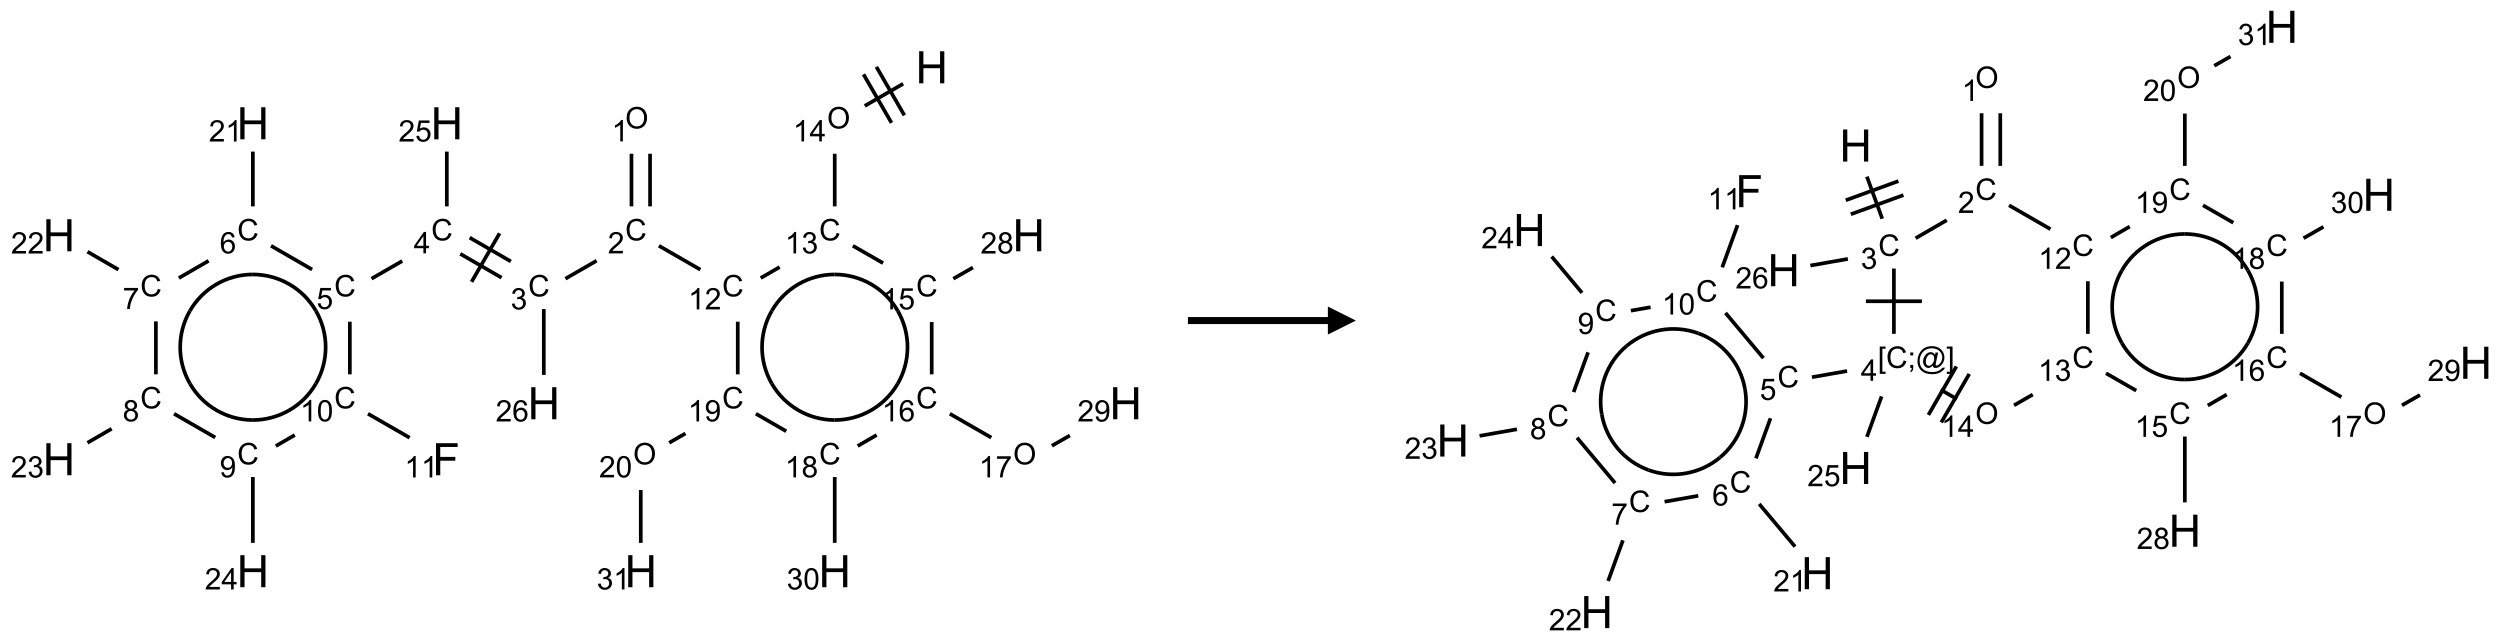 <?xml version="1.0" encoding="UTF-8"?>
<svg xmlns="http://www.w3.org/2000/svg" xmlns:xlink="http://www.w3.org/1999/xlink" width="893" height="229" viewBox="0 0 893 229">
<defs>
<g>
<g id="glyph-0-0">
<path d="M 2 0 L 2 -10 L 10 -10 L 10 0 Z M 2.25 -0.25 L 9.75 -0.25 L 9.75 -9.75 L 2.25 -9.75 Z M 2.25 -0.25 "/>
</g>
<g id="glyph-0-1">
<path d="M 1.281 0 L 1.281 -11.453 L 2.797 -11.453 L 2.797 -6.75 L 8.75 -6.75 L 8.75 -11.453 L 10.266 -11.453 L 10.266 0 L 8.75 0 L 8.75 -5.398 L 2.797 -5.398 L 2.797 0 Z M 1.281 0 "/>
</g>
<g id="glyph-0-2">
<path d="M 1.312 0 L 1.312 -11.453 L 9.039 -11.453 L 9.039 -10.102 L 2.828 -10.102 L 2.828 -6.555 L 8.203 -6.555 L 8.203 -5.203 L 2.828 -5.203 L 2.828 0 Z M 1.312 0 "/>
</g>
<g id="glyph-1-0">
<path d="M 1.332 0 L 1.332 -6.668 L 6.668 -6.668 L 6.668 0 Z M 1.5 -0.168 L 6.5 -0.168 L 6.5 -6.5 L 1.5 -6.5 Z M 1.5 -0.168 "/>
</g>
<g id="glyph-1-1">
<path d="M 0.516 -3.719 C 0.516 -4.984 0.855 -5.977 1.535 -6.695 C 2.215 -7.414 3.094 -7.77 4.172 -7.77 C 4.875 -7.77 5.512 -7.602 6.078 -7.266 C 6.645 -6.93 7.074 -6.461 7.371 -5.855 C 7.668 -5.254 7.816 -4.57 7.816 -3.809 C 7.816 -3.035 7.66 -2.34 7.348 -1.73 C 7.035 -1.117 6.594 -0.656 6.02 -0.34 C 5.449 -0.027 4.828 0.129 4.168 0.129 C 3.449 0.129 2.805 -0.043 2.238 -0.391 C 1.672 -0.738 1.246 -1.211 0.953 -1.812 C 0.66 -2.414 0.516 -3.047 0.516 -3.719 Z M 1.559 -3.703 C 1.559 -2.781 1.805 -2.059 2.301 -1.527 C 2.793 -1 3.414 -0.734 4.16 -0.734 C 4.922 -0.734 5.547 -1 6.039 -1.535 C 6.531 -2.07 6.777 -2.828 6.777 -3.812 C 6.777 -4.434 6.672 -4.977 6.461 -5.441 C 6.25 -5.902 5.945 -6.262 5.539 -6.52 C 5.133 -6.773 4.68 -6.902 4.176 -6.902 C 3.461 -6.902 2.848 -6.656 2.332 -6.164 C 1.816 -5.672 1.559 -4.852 1.559 -3.703 Z M 1.559 -3.703 "/>
</g>
<g id="glyph-1-2">
<path d="M 3.973 0 L 3.035 0 L 3.035 -5.973 C 2.809 -5.758 2.516 -5.543 2.148 -5.328 C 1.781 -5.113 1.453 -4.953 1.16 -4.844 L 1.16 -5.75 C 1.684 -5.996 2.145 -6.297 2.535 -6.645 C 2.93 -6.996 3.207 -7.336 3.371 -7.668 L 3.973 -7.668 Z M 3.973 0 "/>
</g>
<g id="glyph-1-3">
<path d="M 3.449 0 L 3.449 -1.828 L 0.137 -1.828 L 0.137 -2.688 L 3.621 -7.637 L 4.387 -7.637 L 4.387 -2.688 L 5.418 -2.688 L 5.418 -1.828 L 4.387 -1.828 L 4.387 0 Z M 3.449 -2.688 L 3.449 -6.129 L 1.059 -2.688 Z M 3.449 -2.688 "/>
</g>
<g id="glyph-1-4">
<path d="M 6.27 -2.676 L 7.281 -2.422 C 7.07 -1.594 6.688 -0.961 6.137 -0.523 C 5.586 -0.086 4.914 0.129 4.121 0.129 C 3.297 0.129 2.629 -0.039 2.113 -0.371 C 1.598 -0.707 1.203 -1.191 0.934 -1.828 C 0.664 -2.465 0.531 -3.145 0.531 -3.875 C 0.531 -4.672 0.684 -5.363 0.988 -5.957 C 1.293 -6.547 1.723 -6.996 2.285 -7.305 C 2.844 -7.613 3.461 -7.766 4.137 -7.766 C 4.898 -7.766 5.543 -7.57 6.062 -7.184 C 6.582 -6.793 6.945 -6.246 7.152 -5.543 L 6.156 -5.309 C 5.98 -5.863 5.723 -6.266 5.387 -6.52 C 5.051 -6.773 4.625 -6.902 4.113 -6.902 C 3.527 -6.902 3.039 -6.762 2.645 -6.48 C 2.25 -6.199 1.973 -5.82 1.812 -5.348 C 1.652 -4.871 1.574 -4.383 1.574 -3.879 C 1.574 -3.23 1.668 -2.664 1.855 -2.18 C 2.047 -1.695 2.34 -1.332 2.738 -1.094 C 3.137 -0.855 3.57 -0.734 4.035 -0.734 C 4.602 -0.734 5.082 -0.898 5.473 -1.223 C 5.867 -1.551 6.133 -2.035 6.27 -2.676 Z M 6.27 -2.676 "/>
</g>
<g id="glyph-1-5">
<path d="M 0.449 -2.016 L 1.387 -2.141 C 1.492 -1.609 1.676 -1.227 1.934 -0.992 C 2.191 -0.758 2.508 -0.641 2.879 -0.641 C 3.32 -0.641 3.695 -0.793 3.996 -1.098 C 4.301 -1.402 4.453 -1.781 4.453 -2.234 C 4.453 -2.664 4.312 -3.02 4.031 -3.301 C 3.75 -3.578 3.391 -3.719 2.957 -3.719 C 2.781 -3.719 2.562 -3.684 2.297 -3.613 L 2.402 -4.438 C 2.465 -4.43 2.516 -4.426 2.551 -4.426 C 2.949 -4.426 3.312 -4.531 3.629 -4.738 C 3.949 -4.949 4.109 -5.27 4.109 -5.703 C 4.109 -6.047 3.992 -6.332 3.762 -6.559 C 3.527 -6.785 3.227 -6.895 2.859 -6.895 C 2.496 -6.895 2.191 -6.781 1.949 -6.551 C 1.707 -6.324 1.547 -5.98 1.48 -5.52 L 0.543 -5.688 C 0.656 -6.316 0.918 -6.805 1.324 -7.148 C 1.73 -7.492 2.234 -7.668 2.84 -7.668 C 3.254 -7.668 3.641 -7.578 3.988 -7.398 C 4.34 -7.219 4.609 -6.977 4.793 -6.668 C 4.98 -6.359 5.074 -6.031 5.074 -5.684 C 5.074 -5.352 4.984 -5.051 4.809 -4.781 C 4.629 -4.512 4.367 -4.297 4.02 -4.137 C 4.473 -4.031 4.824 -3.816 5.074 -3.488 C 5.324 -3.16 5.449 -2.75 5.449 -2.254 C 5.449 -1.59 5.203 -1.023 4.719 -0.559 C 4.234 -0.098 3.617 0.137 2.875 0.137 C 2.203 0.137 1.648 -0.062 1.207 -0.465 C 0.762 -0.863 0.512 -1.379 0.449 -2.016 Z M 0.449 -2.016 "/>
</g>
<g id="glyph-1-6">
<path d="M 5.371 -0.902 L 5.371 0 L 0.324 0 C 0.316 -0.227 0.352 -0.441 0.434 -0.652 C 0.562 -0.996 0.766 -1.332 1.051 -1.668 C 1.332 -2 1.742 -2.387 2.277 -2.824 C 3.105 -3.504 3.668 -4.043 3.957 -4.441 C 4.25 -4.84 4.395 -5.215 4.395 -5.566 C 4.395 -5.938 4.262 -6.254 3.996 -6.508 C 3.73 -6.762 3.387 -6.891 2.957 -6.891 C 2.508 -6.891 2.145 -6.754 1.875 -6.484 C 1.605 -6.215 1.469 -5.84 1.465 -5.359 L 0.5 -5.457 C 0.566 -6.176 0.812 -6.727 1.246 -7.102 C 1.676 -7.477 2.254 -7.668 2.98 -7.668 C 3.711 -7.668 4.293 -7.465 4.719 -7.059 C 5.145 -6.652 5.359 -6.148 5.359 -5.547 C 5.359 -5.242 5.297 -4.941 5.172 -4.645 C 5.047 -4.352 4.84 -4.039 4.551 -3.715 C 4.262 -3.387 3.777 -2.938 3.105 -2.371 C 2.543 -1.898 2.18 -1.578 2.02 -1.41 C 1.859 -1.242 1.73 -1.07 1.625 -0.902 Z M 5.371 -0.902 "/>
</g>
<g id="glyph-1-7">
<path d="M 0.441 -2 L 1.426 -2.082 C 1.5 -1.605 1.668 -1.242 1.934 -1.004 C 2.199 -0.762 2.52 -0.641 2.895 -0.641 C 3.348 -0.641 3.73 -0.812 4.043 -1.152 C 4.355 -1.492 4.512 -1.941 4.512 -2.504 C 4.512 -3.039 4.359 -3.461 4.059 -3.77 C 3.758 -4.078 3.367 -4.234 2.879 -4.234 C 2.578 -4.234 2.305 -4.164 2.062 -4.027 C 1.82 -3.891 1.629 -3.715 1.488 -3.496 L 0.609 -3.609 L 1.348 -7.531 L 5.145 -7.531 L 5.145 -6.637 L 2.098 -6.637 L 1.688 -4.582 C 2.145 -4.902 2.625 -5.062 3.129 -5.062 C 3.797 -5.062 4.359 -4.832 4.816 -4.371 C 5.277 -3.91 5.504 -3.312 5.504 -2.59 C 5.504 -1.898 5.305 -1.301 4.902 -0.797 C 4.41 -0.18 3.742 0.129 2.895 0.129 C 2.199 0.129 1.633 -0.062 1.195 -0.453 C 0.758 -0.844 0.504 -1.359 0.441 -2 Z M 0.441 -2 "/>
</g>
<g id="glyph-1-8">
<path d="M 5.309 -5.766 L 4.375 -5.691 C 4.293 -6.059 4.172 -6.328 4.02 -6.496 C 3.766 -6.762 3.453 -6.895 3.082 -6.895 C 2.785 -6.895 2.523 -6.812 2.297 -6.645 C 2 -6.43 1.77 -6.117 1.598 -5.703 C 1.43 -5.289 1.34 -4.703 1.332 -3.938 C 1.559 -4.281 1.836 -4.535 2.16 -4.703 C 2.488 -4.871 2.828 -4.953 3.188 -4.953 C 3.812 -4.953 4.344 -4.723 4.785 -4.262 C 5.223 -3.801 5.441 -3.207 5.441 -2.48 C 5.441 -2 5.34 -1.555 5.133 -1.145 C 4.926 -0.73 4.641 -0.418 4.281 -0.199 C 3.922 0.02 3.512 0.129 3.051 0.129 C 2.27 0.129 1.633 -0.156 1.141 -0.73 C 0.648 -1.305 0.402 -2.254 0.402 -3.574 C 0.402 -5.051 0.672 -6.121 1.219 -6.793 C 1.695 -7.375 2.336 -7.668 3.141 -7.668 C 3.742 -7.668 4.234 -7.5 4.617 -7.16 C 5 -6.824 5.23 -6.359 5.309 -5.766 Z M 1.48 -2.473 C 1.48 -2.152 1.547 -1.844 1.684 -1.547 C 1.82 -1.25 2.016 -1.027 2.262 -0.871 C 2.508 -0.719 2.766 -0.641 3.035 -0.641 C 3.434 -0.641 3.773 -0.801 4.059 -1.121 C 4.344 -1.441 4.484 -1.875 4.484 -2.422 C 4.484 -2.949 4.344 -3.367 4.062 -3.668 C 3.781 -3.973 3.426 -4.125 3 -4.125 C 2.578 -4.125 2.219 -3.973 1.922 -3.668 C 1.625 -3.363 1.48 -2.969 1.48 -2.473 Z M 1.48 -2.473 "/>
</g>
<g id="glyph-1-9">
<path d="M 0.504 -6.637 L 0.504 -7.535 L 5.449 -7.535 L 5.449 -6.809 C 4.961 -6.289 4.48 -5.602 4.004 -4.746 C 3.527 -3.887 3.156 -3.004 2.895 -2.098 C 2.707 -1.461 2.59 -0.762 2.535 0 L 1.574 0 C 1.582 -0.602 1.703 -1.328 1.926 -2.176 C 2.152 -3.027 2.477 -3.848 2.898 -4.637 C 3.32 -5.426 3.77 -6.094 4.246 -6.637 Z M 0.504 -6.637 "/>
</g>
<g id="glyph-1-10">
<path d="M 1.887 -4.141 C 1.496 -4.281 1.207 -4.484 1.02 -4.75 C 0.832 -5.016 0.738 -5.328 0.738 -5.699 C 0.738 -6.254 0.938 -6.719 1.34 -7.098 C 1.738 -7.477 2.27 -7.668 2.934 -7.668 C 3.598 -7.668 4.137 -7.473 4.543 -7.086 C 4.949 -6.699 5.152 -6.227 5.152 -5.672 C 5.152 -5.316 5.059 -5.008 4.871 -4.746 C 4.688 -4.484 4.406 -4.281 4.027 -4.141 C 4.496 -3.988 4.852 -3.742 5.098 -3.402 C 5.34 -3.062 5.465 -2.656 5.465 -2.184 C 5.465 -1.531 5.234 -0.98 4.77 -0.535 C 4.309 -0.09 3.703 0.129 2.949 0.129 C 2.195 0.129 1.586 -0.094 1.125 -0.539 C 0.664 -0.984 0.434 -1.543 0.434 -2.207 C 0.434 -2.703 0.559 -3.121 0.809 -3.457 C 1.062 -3.793 1.422 -4.02 1.887 -4.141 Z M 1.699 -5.73 C 1.699 -5.367 1.812 -5.074 2.047 -4.844 C 2.281 -4.613 2.582 -4.5 2.953 -4.5 C 3.312 -4.5 3.609 -4.613 3.84 -4.84 C 4.07 -5.066 4.188 -5.348 4.188 -5.676 C 4.188 -6.02 4.07 -6.309 3.832 -6.543 C 3.594 -6.777 3.297 -6.895 2.941 -6.895 C 2.586 -6.895 2.289 -6.781 2.051 -6.551 C 1.816 -6.324 1.699 -6.047 1.699 -5.73 Z M 1.395 -2.203 C 1.395 -1.938 1.461 -1.676 1.586 -1.426 C 1.711 -1.176 1.902 -0.984 2.152 -0.848 C 2.402 -0.711 2.672 -0.641 2.957 -0.641 C 3.406 -0.641 3.777 -0.785 4.066 -1.074 C 4.359 -1.363 4.504 -1.727 4.504 -2.172 C 4.504 -2.625 4.355 -2.996 4.055 -3.293 C 3.754 -3.586 3.379 -3.734 2.926 -3.734 C 2.484 -3.734 2.121 -3.59 1.832 -3.297 C 1.543 -3.004 1.395 -2.641 1.395 -2.203 Z M 1.395 -2.203 "/>
</g>
<g id="glyph-1-11">
<path d="M 0.582 -1.766 L 1.484 -1.848 C 1.562 -1.426 1.707 -1.117 1.922 -0.926 C 2.137 -0.734 2.414 -0.641 2.75 -0.641 C 3.039 -0.641 3.289 -0.707 3.508 -0.84 C 3.727 -0.973 3.902 -1.148 4.043 -1.367 C 4.18 -1.586 4.297 -1.887 4.391 -2.262 C 4.484 -2.637 4.531 -3.016 4.531 -3.406 C 4.531 -3.449 4.531 -3.512 4.527 -3.594 C 4.34 -3.297 4.082 -3.055 3.758 -2.867 C 3.434 -2.68 3.082 -2.59 2.703 -2.59 C 2.07 -2.59 1.535 -2.816 1.098 -3.277 C 0.66 -3.734 0.441 -4.34 0.441 -5.09 C 0.441 -5.863 0.672 -6.484 1.129 -6.957 C 1.586 -7.43 2.156 -7.668 2.844 -7.668 C 3.34 -7.668 3.793 -7.531 4.207 -7.266 C 4.617 -7 4.93 -6.617 5.145 -6.121 C 5.355 -5.629 5.465 -4.91 5.465 -3.973 C 5.465 -2.996 5.359 -2.223 5.145 -1.645 C 4.934 -1.066 4.617 -0.625 4.199 -0.324 C 3.781 -0.02 3.293 0.129 2.73 0.129 C 2.133 0.129 1.645 -0.035 1.266 -0.367 C 0.887 -0.699 0.66 -1.164 0.582 -1.766 Z M 4.422 -5.137 C 4.422 -5.676 4.277 -6.102 3.992 -6.418 C 3.707 -6.734 3.359 -6.891 2.957 -6.891 C 2.543 -6.891 2.18 -6.719 1.871 -6.379 C 1.562 -6.039 1.406 -5.598 1.406 -5.059 C 1.406 -4.57 1.555 -4.176 1.848 -3.871 C 2.141 -3.566 2.5 -3.418 2.934 -3.418 C 3.367 -3.418 3.723 -3.57 4.004 -3.871 C 4.281 -4.176 4.422 -4.598 4.422 -5.137 Z M 4.422 -5.137 "/>
</g>
<g id="glyph-1-12">
<path d="M 0.441 -3.766 C 0.441 -4.668 0.535 -5.395 0.723 -5.945 C 0.906 -6.496 1.184 -6.922 1.551 -7.219 C 1.918 -7.516 2.375 -7.668 2.934 -7.668 C 3.344 -7.668 3.703 -7.586 4.012 -7.418 C 4.32 -7.254 4.574 -7.016 4.777 -6.707 C 4.977 -6.395 5.137 -6.016 5.25 -5.57 C 5.363 -5.125 5.422 -4.523 5.422 -3.766 C 5.422 -2.871 5.328 -2.148 5.145 -1.598 C 4.961 -1.047 4.688 -0.621 4.32 -0.32 C 3.953 -0.02 3.492 0.129 2.934 0.129 C 2.195 0.129 1.617 -0.133 1.199 -0.66 C 0.695 -1.297 0.441 -2.332 0.441 -3.766 Z M 1.406 -3.766 C 1.406 -2.512 1.555 -1.68 1.848 -1.262 C 2.141 -0.848 2.5 -0.641 2.934 -0.641 C 3.363 -0.641 3.727 -0.848 4.02 -1.266 C 4.312 -1.684 4.457 -2.516 4.457 -3.766 C 4.457 -5.023 4.312 -5.859 4.02 -6.27 C 3.727 -6.684 3.359 -6.891 2.922 -6.891 C 2.492 -6.891 2.148 -6.707 1.891 -6.344 C 1.566 -5.879 1.406 -5.02 1.406 -3.766 Z M 1.406 -3.766 "/>
</g>
<g id="glyph-1-13">
<path d="M 0.723 2.121 L 0.723 -7.637 L 2.793 -7.637 L 2.793 -6.859 L 1.66 -6.859 L 1.66 1.344 L 2.793 1.344 L 2.793 2.121 Z M 0.723 2.121 "/>
</g>
<g id="glyph-1-14">
<path d="M 0.949 -4.465 L 0.949 -5.531 L 2.016 -5.531 L 2.016 -4.465 Z M 0.949 0 L 0.949 -1.066 L 2.016 -1.066 L 2.016 0 C 2.016 0.391 1.945 0.711 1.809 0.949 C 1.668 1.191 1.449 1.379 1.145 1.512 L 0.887 1.109 C 1.082 1.023 1.23 0.895 1.324 0.727 C 1.418 0.559 1.469 0.316 1.48 0 Z M 0.949 0 "/>
</g>
<g id="glyph-1-15">
<path d="M 6.047 -0.848 C 5.82 -0.59 5.57 -0.379 5.289 -0.223 C 5.008 -0.062 4.73 0.016 4.449 0.016 C 4.141 0.016 3.84 -0.074 3.547 -0.254 C 3.254 -0.434 3.02 -0.715 2.836 -1.09 C 2.652 -1.465 2.562 -1.875 2.562 -2.324 C 2.562 -2.875 2.703 -3.43 2.988 -3.98 C 3.27 -4.535 3.621 -4.953 4.043 -5.23 C 4.461 -5.508 4.871 -5.645 5.266 -5.645 C 5.566 -5.645 5.855 -5.566 6.129 -5.41 C 6.402 -5.25 6.641 -5.012 6.84 -4.688 L 7.016 -5.496 L 7.949 -5.496 L 7.199 -2 C 7.094 -1.516 7.043 -1.246 7.043 -1.191 C 7.043 -1.098 7.078 -1.02 7.148 -0.949 C 7.219 -0.883 7.305 -0.848 7.406 -0.848 C 7.59 -0.848 7.832 -0.953 8.129 -1.168 C 8.527 -1.445 8.84 -1.816 9.07 -2.285 C 9.301 -2.75 9.418 -3.234 9.418 -3.73 C 9.418 -4.309 9.27 -4.852 8.973 -5.355 C 8.676 -5.859 8.23 -6.262 7.645 -6.562 C 7.055 -6.863 6.406 -7.016 5.691 -7.016 C 4.879 -7.016 4.137 -6.824 3.465 -6.445 C 2.793 -6.066 2.273 -5.52 1.902 -4.809 C 1.535 -4.098 1.348 -3.34 1.348 -2.527 C 1.348 -1.676 1.535 -0.941 1.902 -0.328 C 2.273 0.285 2.809 0.742 3.508 1.035 C 4.207 1.328 4.984 1.473 5.832 1.473 C 6.742 1.473 7.504 1.32 8.121 1.016 C 8.734 0.711 9.195 0.34 9.5 -0.098 L 10.441 -0.098 C 10.266 0.266 9.961 0.637 9.531 1.016 C 9.102 1.395 8.59 1.695 7.996 1.914 C 7.402 2.133 6.688 2.246 5.848 2.246 C 5.078 2.246 4.367 2.145 3.715 1.949 C 3.066 1.75 2.512 1.453 2.051 1.055 C 1.594 0.656 1.25 0.199 1.016 -0.316 C 0.723 -0.973 0.578 -1.684 0.578 -2.441 C 0.578 -3.289 0.75 -4.098 1.098 -4.863 C 1.523 -5.805 2.125 -6.527 2.902 -7.027 C 3.684 -7.527 4.629 -7.777 5.738 -7.777 C 6.602 -7.777 7.375 -7.602 8.059 -7.246 C 8.746 -6.895 9.285 -6.371 9.684 -5.672 C 10.02 -5.07 10.188 -4.418 10.188 -3.715 C 10.188 -2.707 9.832 -1.812 9.125 -1.031 C 8.492 -0.328 7.801 0.02 7.051 0.02 C 6.812 0.02 6.617 -0.016 6.473 -0.09 C 6.324 -0.16 6.215 -0.266 6.145 -0.402 C 6.102 -0.488 6.066 -0.637 6.047 -0.848 Z M 3.527 -2.262 C 3.527 -1.785 3.641 -1.414 3.863 -1.152 C 4.09 -0.887 4.348 -0.754 4.641 -0.754 C 4.836 -0.754 5.039 -0.812 5.254 -0.93 C 5.469 -1.047 5.676 -1.219 5.871 -1.449 C 6.066 -1.676 6.23 -1.969 6.355 -2.32 C 6.48 -2.672 6.543 -3.027 6.543 -3.379 C 6.543 -3.852 6.426 -4.219 6.191 -4.48 C 5.957 -4.738 5.672 -4.871 5.332 -4.871 C 5.109 -4.871 4.902 -4.812 4.707 -4.699 C 4.512 -4.586 4.32 -4.406 4.137 -4.156 C 3.953 -3.906 3.805 -3.602 3.691 -3.246 C 3.582 -2.887 3.527 -2.559 3.527 -2.262 Z M 3.527 -2.262 "/>
</g>
<g id="glyph-1-16">
<path d="M 2.27 2.121 L 0.203 2.121 L 0.203 1.344 L 1.332 1.344 L 1.332 -6.859 L 0.203 -6.859 L 0.203 -7.637 L 2.27 -7.637 Z M 2.27 2.121 "/>
</g>
</g>
</defs>
<path fill="none" stroke-width="0.033" stroke-linecap="butt" stroke-linejoin="miter" stroke="rgb(0%, 0%, 0%)" stroke-opacity="1" stroke-miterlimit="10" d="M 7.539 0.147 L 7.196 0.345 " transform="matrix(40, 0, 0, 40, 21.043, 24.035)"/>
<path fill="none" stroke-width="0.033" stroke-linecap="butt" stroke-linejoin="miter" stroke="rgb(0%, 0%, 0%)" stroke-opacity="1" stroke-miterlimit="10" d="M 7.185 0.063 L 7.435 0.496 " transform="matrix(40, 0, 0, 40, 21.043, 24.035)"/>
<path fill="none" stroke-width="0.033" stroke-linecap="butt" stroke-linejoin="miter" stroke="rgb(0%, 0%, 0%)" stroke-opacity="1" stroke-miterlimit="10" d="M 7.3 -0.004 L 7.55 0.429 " transform="matrix(40, 0, 0, 40, 21.043, 24.035)"/>
<path fill="none" stroke-width="0.033" stroke-linecap="butt" stroke-linejoin="miter" stroke="rgb(0%, 0%, 0%)" stroke-opacity="1" stroke-miterlimit="10" d="M 6.928 0.772 L 6.928 1.242 " transform="matrix(40, 0, 0, 40, 21.043, 24.035)"/>
<path fill="none" stroke-width="0.033" stroke-linecap="butt" stroke-linejoin="miter" stroke="rgb(0%, 0%, 0%)" stroke-opacity="1" stroke-miterlimit="10" d="M 6.436 1.784 L 6.267 1.882 " transform="matrix(40, 0, 0, 40, 21.043, 24.035)"/>
<path fill="none" stroke-width="0.033" stroke-linecap="butt" stroke-linejoin="miter" stroke="rgb(0%, 0%, 0%)" stroke-opacity="1" stroke-miterlimit="10" d="M 5.728 1.807 L 5.358 1.594 " transform="matrix(40, 0, 0, 40, 21.043, 24.035)"/>
<path fill="none" stroke-width="0.033" stroke-linecap="butt" stroke-linejoin="miter" stroke="rgb(0%, 0%, 0%)" stroke-opacity="1" stroke-miterlimit="10" d="M 5.279 1.242 L 5.279 0.772 " transform="matrix(40, 0, 0, 40, 21.043, 24.035)"/>
<path fill="none" stroke-width="0.033" stroke-linecap="butt" stroke-linejoin="miter" stroke="rgb(0%, 0%, 0%)" stroke-opacity="1" stroke-miterlimit="10" d="M 5.113 1.242 L 5.113 0.772 " transform="matrix(40, 0, 0, 40, 21.043, 24.035)"/>
<path fill="none" stroke-width="0.033" stroke-linecap="butt" stroke-linejoin="miter" stroke="rgb(0%, 0%, 0%)" stroke-opacity="1" stroke-miterlimit="10" d="M 4.802 1.727 L 4.523 1.888 " transform="matrix(40, 0, 0, 40, 21.043, 24.035)"/>
<path fill="none" stroke-width="0.033" stroke-linecap="butt" stroke-linejoin="miter" stroke="rgb(0%, 0%, 0%)" stroke-opacity="1" stroke-miterlimit="10" d="M 4.036 1.734 L 3.668 1.521 " transform="matrix(40, 0, 0, 40, 21.043, 24.035)"/>
<path fill="none" stroke-width="0.033" stroke-linecap="butt" stroke-linejoin="miter" stroke="rgb(0%, 0%, 0%)" stroke-opacity="1" stroke-miterlimit="10" d="M 3.953 1.879 L 3.584 1.666 " transform="matrix(40, 0, 0, 40, 21.043, 24.035)"/>
<path fill="none" stroke-width="0.033" stroke-linecap="butt" stroke-linejoin="miter" stroke="rgb(0%, 0%, 0%)" stroke-opacity="1" stroke-miterlimit="10" d="M 3.935 1.483 L 3.685 1.916 " transform="matrix(40, 0, 0, 40, 21.043, 24.035)"/>
<path fill="none" stroke-width="0.033" stroke-linecap="butt" stroke-linejoin="miter" stroke="rgb(0%, 0%, 0%)" stroke-opacity="1" stroke-miterlimit="10" d="M 3.066 1.73 L 2.791 1.888 " transform="matrix(40, 0, 0, 40, 21.043, 24.035)"/>
<path fill="none" stroke-width="0.033" stroke-linecap="butt" stroke-linejoin="miter" stroke="rgb(0%, 0%, 0%)" stroke-opacity="1" stroke-miterlimit="10" d="M 2.261 1.806 L 1.894 1.594 " transform="matrix(40, 0, 0, 40, 21.043, 24.035)"/>
<path fill="none" stroke-width="0.033" stroke-linecap="butt" stroke-linejoin="miter" stroke="rgb(0%, 0%, 0%)" stroke-opacity="1" stroke-miterlimit="10" d="M 1.732 1.242 L 1.732 0.753 " transform="matrix(40, 0, 0, 40, 21.043, 24.035)"/>
<path fill="none" stroke-width="0.033" stroke-linecap="butt" stroke-linejoin="miter" stroke="rgb(0%, 0%, 0%)" stroke-opacity="1" stroke-miterlimit="10" d="M 1.337 1.728 L 1.071 1.882 " transform="matrix(40, 0, 0, 40, 21.043, 24.035)"/>
<path fill="none" stroke-width="0.033" stroke-linecap="butt" stroke-linejoin="miter" stroke="rgb(0%, 0%, 0%)" stroke-opacity="1" stroke-miterlimit="10" d="M 0.532 1.807 L 0.255 1.647 " transform="matrix(40, 0, 0, 40, 21.043, 24.035)"/>
<path fill="none" stroke-width="0.033" stroke-linecap="butt" stroke-linejoin="miter" stroke="rgb(0%, 0%, 0%)" stroke-opacity="1" stroke-miterlimit="10" d="M 0.866 2.269 L 0.866 2.742 " transform="matrix(40, 0, 0, 40, 21.043, 24.035)"/>
<path fill="none" stroke-width="0.033" stroke-linecap="butt" stroke-linejoin="miter" stroke="rgb(0%, 0%, 0%)" stroke-opacity="1" stroke-miterlimit="10" d="M 0.471 3.228 L 0.255 3.353 " transform="matrix(40, 0, 0, 40, 21.043, 24.035)"/>
<path fill="none" stroke-width="0.033" stroke-linecap="butt" stroke-linejoin="miter" stroke="rgb(0%, 0%, 0%)" stroke-opacity="1" stroke-miterlimit="10" d="M 1.028 3.094 L 1.396 3.306 " transform="matrix(40, 0, 0, 40, 21.043, 24.035)"/>
<path fill="none" stroke-width="0.033" stroke-linecap="butt" stroke-linejoin="miter" stroke="rgb(0%, 0%, 0%)" stroke-opacity="1" stroke-miterlimit="10" d="M 1.732 3.659 L 1.732 4.247 " transform="matrix(40, 0, 0, 40, 21.043, 24.035)"/>
<path fill="none" stroke-width="0.033" stroke-linecap="butt" stroke-linejoin="miter" stroke="rgb(0%, 0%, 0%)" stroke-opacity="1" stroke-miterlimit="10" d="M 1.937 3.382 L 2.106 3.284 " transform="matrix(40, 0, 0, 40, 21.043, 24.035)"/>
<path fill="none" stroke-width="0.033" stroke-linecap="butt" stroke-linejoin="miter" stroke="rgb(0%, 0%, 0%)" stroke-opacity="1" stroke-miterlimit="10" d="M 2.598 2.742 L 2.598 2.272 " transform="matrix(40, 0, 0, 40, 21.043, 24.035)"/>
<path fill="none" stroke-width="0.033" stroke-linecap="butt" stroke-linejoin="miter" stroke="rgb(0%, 0%, 0%)" stroke-opacity="1" stroke-miterlimit="10" d="M 2.76 3.094 L 3.132 3.308 " transform="matrix(40, 0, 0, 40, 21.043, 24.035)"/>
<path fill="none" stroke-width="0.033" stroke-linecap="butt" stroke-linejoin="miter" stroke="rgb(0%, 0%, 0%)" stroke-opacity="1" stroke-miterlimit="10" d="M 3.464 1.242 L 3.464 0.753 " transform="matrix(40, 0, 0, 40, 21.043, 24.035)"/>
<path fill="none" stroke-width="0.033" stroke-linecap="butt" stroke-linejoin="miter" stroke="rgb(0%, 0%, 0%)" stroke-opacity="1" stroke-miterlimit="10" d="M 4.33 2.159 L 4.33 2.747 " transform="matrix(40, 0, 0, 40, 21.043, 24.035)"/>
<path fill="none" stroke-width="0.033" stroke-linecap="butt" stroke-linejoin="miter" stroke="rgb(0%, 0%, 0%)" stroke-opacity="1" stroke-miterlimit="10" d="M 6.062 2.272 L 6.062 2.742 " transform="matrix(40, 0, 0, 40, 21.043, 24.035)"/>
<path fill="none" stroke-width="0.033" stroke-linecap="butt" stroke-linejoin="miter" stroke="rgb(0%, 0%, 0%)" stroke-opacity="1" stroke-miterlimit="10" d="M 5.595 3.27 L 5.45 3.353 " transform="matrix(40, 0, 0, 40, 21.043, 24.035)"/>
<path fill="none" stroke-width="0.033" stroke-linecap="butt" stroke-linejoin="miter" stroke="rgb(0%, 0%, 0%)" stroke-opacity="1" stroke-miterlimit="10" d="M 5.196 3.775 L 5.196 4.247 " transform="matrix(40, 0, 0, 40, 21.043, 24.035)"/>
<path fill="none" stroke-width="0.033" stroke-linecap="butt" stroke-linejoin="miter" stroke="rgb(0%, 0%, 0%)" stroke-opacity="1" stroke-miterlimit="10" d="M 6.224 3.094 L 6.495 3.25 " transform="matrix(40, 0, 0, 40, 21.043, 24.035)"/>
<path fill="none" stroke-width="0.033" stroke-linecap="butt" stroke-linejoin="miter" stroke="rgb(0%, 0%, 0%)" stroke-opacity="1" stroke-miterlimit="10" d="M 6.928 3.659 L 6.928 4.247 " transform="matrix(40, 0, 0, 40, 21.043, 24.035)"/>
<path fill="none" stroke-width="0.033" stroke-linecap="butt" stroke-linejoin="miter" stroke="rgb(0%, 0%, 0%)" stroke-opacity="1" stroke-miterlimit="10" d="M 7.133 3.382 L 7.302 3.284 " transform="matrix(40, 0, 0, 40, 21.043, 24.035)"/>
<path fill="none" stroke-width="0.033" stroke-linecap="butt" stroke-linejoin="miter" stroke="rgb(0%, 0%, 0%)" stroke-opacity="1" stroke-miterlimit="10" d="M 7.956 3.094 L 8.326 3.307 " transform="matrix(40, 0, 0, 40, 21.043, 24.035)"/>
<path fill="none" stroke-width="0.033" stroke-linecap="butt" stroke-linejoin="miter" stroke="rgb(0%, 0%, 0%)" stroke-opacity="1" stroke-miterlimit="10" d="M 8.867 3.38 L 9.028 3.288 " transform="matrix(40, 0, 0, 40, 21.043, 24.035)"/>
<path fill="none" stroke-width="0.033" stroke-linecap="butt" stroke-linejoin="miter" stroke="rgb(0%, 0%, 0%)" stroke-opacity="1" stroke-miterlimit="10" d="M 7.794 2.742 L 7.794 2.275 " transform="matrix(40, 0, 0, 40, 21.043, 24.035)"/>
<path fill="none" stroke-width="0.033" stroke-linecap="butt" stroke-linejoin="miter" stroke="rgb(0%, 0%, 0%)" stroke-opacity="1" stroke-miterlimit="10" d="M 7.36 1.749 L 7.09 1.594 " transform="matrix(40, 0, 0, 40, 21.043, 24.035)"/>
<path fill="none" stroke-width="0.033" stroke-linecap="butt" stroke-linejoin="miter" stroke="rgb(0%, 0%, 0%)" stroke-opacity="1" stroke-miterlimit="10" d="M 7.987 1.888 L 8.162 1.788 " transform="matrix(40, 0, 0, 40, 21.043, 24.035)"/>
<path fill="none" stroke-width="0.033" stroke-linecap="butt" stroke-linejoin="miter" stroke="rgb(0%, 0%, 0%)" stroke-opacity="1" stroke-miterlimit="10" d="M 6.366 2.175 C 6.482 1.974 6.696 1.85 6.928 1.85 " transform="matrix(40, 0, 0, 40, 21.043, 24.035)"/>
<path fill="none" stroke-width="0.033" stroke-linecap="butt" stroke-linejoin="miter" stroke="rgb(0%, 0%, 0%)" stroke-opacity="1" stroke-miterlimit="10" d="M 6.366 2.825 C 6.25 2.624 6.25 2.376 6.366 2.175 " transform="matrix(40, 0, 0, 40, 21.043, 24.035)"/>
<path fill="none" stroke-width="0.033" stroke-linecap="butt" stroke-linejoin="miter" stroke="rgb(0%, 0%, 0%)" stroke-opacity="1" stroke-miterlimit="10" d="M 6.928 3.15 C 6.696 3.15 6.482 3.026 6.366 2.825 " transform="matrix(40, 0, 0, 40, 21.043, 24.035)"/>
<path fill="none" stroke-width="0.033" stroke-linecap="butt" stroke-linejoin="miter" stroke="rgb(0%, 0%, 0%)" stroke-opacity="1" stroke-miterlimit="10" d="M 7.491 2.825 C 7.375 3.026 7.16 3.15 6.928 3.15 " transform="matrix(40, 0, 0, 40, 21.043, 24.035)"/>
<path fill="none" stroke-width="0.033" stroke-linecap="butt" stroke-linejoin="miter" stroke="rgb(0%, 0%, 0%)" stroke-opacity="1" stroke-miterlimit="10" d="M 7.491 2.175 C 7.607 2.376 7.607 2.624 7.491 2.825 " transform="matrix(40, 0, 0, 40, 21.043, 24.035)"/>
<path fill="none" stroke-width="0.033" stroke-linecap="butt" stroke-linejoin="miter" stroke="rgb(0%, 0%, 0%)" stroke-opacity="1" stroke-miterlimit="10" d="M 6.928 1.85 C 7.16 1.85 7.375 1.974 7.491 2.175 " transform="matrix(40, 0, 0, 40, 21.043, 24.035)"/>
<path fill="none" stroke-width="0.033" stroke-linecap="butt" stroke-linejoin="miter" stroke="rgb(0%, 0%, 0%)" stroke-opacity="1" stroke-miterlimit="10" d="M 1.732 1.85 C 1.964 1.85 2.179 1.974 2.295 2.175 " transform="matrix(40, 0, 0, 40, 21.043, 24.035)"/>
<path fill="none" stroke-width="0.033" stroke-linecap="butt" stroke-linejoin="miter" stroke="rgb(0%, 0%, 0%)" stroke-opacity="1" stroke-miterlimit="10" d="M 1.17 2.175 C 1.286 1.974 1.5 1.85 1.732 1.85 " transform="matrix(40, 0, 0, 40, 21.043, 24.035)"/>
<path fill="none" stroke-width="0.033" stroke-linecap="butt" stroke-linejoin="miter" stroke="rgb(0%, 0%, 0%)" stroke-opacity="1" stroke-miterlimit="10" d="M 1.17 2.825 C 1.054 2.624 1.054 2.376 1.17 2.175 " transform="matrix(40, 0, 0, 40, 21.043, 24.035)"/>
<path fill="none" stroke-width="0.033" stroke-linecap="butt" stroke-linejoin="miter" stroke="rgb(0%, 0%, 0%)" stroke-opacity="1" stroke-miterlimit="10" d="M 1.732 3.15 C 1.5 3.15 1.286 3.026 1.17 2.825 " transform="matrix(40, 0, 0, 40, 21.043, 24.035)"/>
<path fill="none" stroke-width="0.033" stroke-linecap="butt" stroke-linejoin="miter" stroke="rgb(0%, 0%, 0%)" stroke-opacity="1" stroke-miterlimit="10" d="M 2.295 2.825 C 2.179 3.026 1.964 3.15 1.732 3.15 " transform="matrix(40, 0, 0, 40, 21.043, 24.035)"/>
<path fill="none" stroke-width="0.033" stroke-linecap="butt" stroke-linejoin="miter" stroke="rgb(0%, 0%, 0%)" stroke-opacity="1" stroke-miterlimit="10" d="M 2.295 2.175 C 2.411 2.376 2.411 2.624 2.295 2.825 " transform="matrix(40, 0, 0, 40, 21.043, 24.035)"/>
<g fill="rgb(0%, 0%, 0%)" fill-opacity="1">
<use xlink:href="#glyph-0-1" x="327.039" y="29.762"/>
</g>
<g fill="rgb(0%, 0%, 0%)" fill-opacity="1">
<use xlink:href="#glyph-1-1" x="295.418" y="45.883"/>
</g>
<g fill="rgb(0%, 0%, 0%)" fill-opacity="1">
<use xlink:href="#glyph-1-2" x="283.246" y="50.516"/>
<use xlink:href="#glyph-1-3" x="289.178" y="50.516"/>
</g>
<g fill="rgb(0%, 0%, 0%)" fill-opacity="1">
<use xlink:href="#glyph-1-4" x="292.578" y="85.879"/>
</g>
<g fill="rgb(0%, 0%, 0%)" fill-opacity="1">
<use xlink:href="#glyph-1-2" x="280.395" y="90.516"/>
<use xlink:href="#glyph-1-5" x="286.327" y="90.516"/>
</g>
<g fill="rgb(0%, 0%, 0%)" fill-opacity="1">
<use xlink:href="#glyph-1-4" x="257.938" y="105.879"/>
</g>
<g fill="rgb(0%, 0%, 0%)" fill-opacity="1">
<use xlink:href="#glyph-1-2" x="245.832" y="110.516"/>
<use xlink:href="#glyph-1-6" x="251.764" y="110.516"/>
</g>
<g fill="rgb(0%, 0%, 0%)" fill-opacity="1">
<use xlink:href="#glyph-1-4" x="223.297" y="85.879"/>
</g>
<g fill="rgb(0%, 0%, 0%)" fill-opacity="1">
<use xlink:href="#glyph-1-6" x="217.125" y="90.516"/>
</g>
<g fill="rgb(0%, 0%, 0%)" fill-opacity="1">
<use xlink:href="#glyph-1-1" x="223.312" y="45.883"/>
</g>
<g fill="rgb(0%, 0%, 0%)" fill-opacity="1">
<use xlink:href="#glyph-1-2" x="218.52" y="50.516"/>
</g>
<g fill="rgb(0%, 0%, 0%)" fill-opacity="1">
<use xlink:href="#glyph-1-4" x="188.656" y="105.879"/>
</g>
<g fill="rgb(0%, 0%, 0%)" fill-opacity="1">
<use xlink:href="#glyph-1-5" x="182.402" y="110.516"/>
</g>
<g fill="rgb(0%, 0%, 0%)" fill-opacity="1">
<use xlink:href="#glyph-1-4" x="154.016" y="85.879"/>
</g>
<g fill="rgb(0%, 0%, 0%)" fill-opacity="1">
<use xlink:href="#glyph-1-3" x="147.793" y="90.484"/>
</g>
<g fill="rgb(0%, 0%, 0%)" fill-opacity="1">
<use xlink:href="#glyph-1-4" x="119.375" y="105.879"/>
</g>
<g fill="rgb(0%, 0%, 0%)" fill-opacity="1">
<use xlink:href="#glyph-1-7" x="113.062" y="110.383"/>
</g>
<g fill="rgb(0%, 0%, 0%)" fill-opacity="1">
<use xlink:href="#glyph-1-4" x="84.73" y="85.879"/>
</g>
<g fill="rgb(0%, 0%, 0%)" fill-opacity="1">
<use xlink:href="#glyph-1-8" x="78.484" y="90.516"/>
</g>
<g fill="rgb(0%, 0%, 0%)" fill-opacity="1">
<use xlink:href="#glyph-0-1" x="84.551" y="49.762"/>
</g>
<g fill="rgb(0%, 0%, 0%)" fill-opacity="1">
<use xlink:href="#glyph-1-6" x="74.594" y="50.555"/>
<use xlink:href="#glyph-1-2" x="80.526" y="50.555"/>
</g>
<g fill="rgb(0%, 0%, 0%)" fill-opacity="1">
<use xlink:href="#glyph-1-4" x="50.09" y="105.879"/>
</g>
<g fill="rgb(0%, 0%, 0%)" fill-opacity="1">
<use xlink:href="#glyph-1-9" x="43.84" y="110.387"/>
</g>
<g fill="rgb(0%, 0%, 0%)" fill-opacity="1">
<use xlink:href="#glyph-0-1" x="15.27" y="89.762"/>
</g>
<g fill="rgb(0%, 0%, 0%)" fill-opacity="1">
<use xlink:href="#glyph-1-6" x="3.918" y="90.555"/>
<use xlink:href="#glyph-1-6" x="9.85" y="90.555"/>
</g>
<g fill="rgb(0%, 0%, 0%)" fill-opacity="1">
<use xlink:href="#glyph-1-4" x="50.09" y="145.879"/>
</g>
<g fill="rgb(0%, 0%, 0%)" fill-opacity="1">
<use xlink:href="#glyph-1-10" x="43.824" y="150.516"/>
</g>
<g fill="rgb(0%, 0%, 0%)" fill-opacity="1">
<use xlink:href="#glyph-0-1" x="15.27" y="169.762"/>
</g>
<g fill="rgb(0%, 0%, 0%)" fill-opacity="1">
<use xlink:href="#glyph-1-6" x="3.84" y="170.555"/>
<use xlink:href="#glyph-1-5" x="9.772" y="170.555"/>
</g>
<g fill="rgb(0%, 0%, 0%)" fill-opacity="1">
<use xlink:href="#glyph-1-4" x="84.73" y="165.879"/>
</g>
<g fill="rgb(0%, 0%, 0%)" fill-opacity="1">
<use xlink:href="#glyph-1-11" x="78.465" y="170.516"/>
</g>
<g fill="rgb(0%, 0%, 0%)" fill-opacity="1">
<use xlink:href="#glyph-0-1" x="84.551" y="209.762"/>
</g>
<g fill="rgb(0%, 0%, 0%)" fill-opacity="1">
<use xlink:href="#glyph-1-6" x="73.152" y="210.555"/>
<use xlink:href="#glyph-1-3" x="79.085" y="210.555"/>
</g>
<g fill="rgb(0%, 0%, 0%)" fill-opacity="1">
<use xlink:href="#glyph-1-4" x="119.375" y="145.879"/>
</g>
<g fill="rgb(0%, 0%, 0%)" fill-opacity="1">
<use xlink:href="#glyph-1-2" x="107.215" y="150.516"/>
<use xlink:href="#glyph-1-12" x="113.147" y="150.516"/>
</g>
<g fill="rgb(0%, 0%, 0%)" fill-opacity="1">
<use xlink:href="#glyph-0-2" x="154.434" y="169.762"/>
</g>
<g fill="rgb(0%, 0%, 0%)" fill-opacity="1">
<use xlink:href="#glyph-1-2" x="144.504" y="170.555"/>
<use xlink:href="#glyph-1-2" x="150.436" y="170.555"/>
</g>
<g fill="rgb(0%, 0%, 0%)" fill-opacity="1">
<use xlink:href="#glyph-0-1" x="153.836" y="49.762"/>
</g>
<g fill="rgb(0%, 0%, 0%)" fill-opacity="1">
<use xlink:href="#glyph-1-6" x="142.344" y="50.555"/>
<use xlink:href="#glyph-1-7" x="148.276" y="50.555"/>
</g>
<g fill="rgb(0%, 0%, 0%)" fill-opacity="1">
<use xlink:href="#glyph-0-1" x="188.477" y="149.762"/>
</g>
<g fill="rgb(0%, 0%, 0%)" fill-opacity="1">
<use xlink:href="#glyph-1-6" x="177.047" y="150.555"/>
<use xlink:href="#glyph-1-8" x="182.979" y="150.555"/>
</g>
<g fill="rgb(0%, 0%, 0%)" fill-opacity="1">
<use xlink:href="#glyph-1-4" x="257.938" y="145.879"/>
</g>
<g fill="rgb(0%, 0%, 0%)" fill-opacity="1">
<use xlink:href="#glyph-1-2" x="245.738" y="150.516"/>
<use xlink:href="#glyph-1-11" x="251.671" y="150.516"/>
</g>
<g fill="rgb(0%, 0%, 0%)" fill-opacity="1">
<use xlink:href="#glyph-1-1" x="226.137" y="165.883"/>
</g>
<g fill="rgb(0%, 0%, 0%)" fill-opacity="1">
<use xlink:href="#glyph-1-6" x="213.965" y="170.516"/>
<use xlink:href="#glyph-1-12" x="219.897" y="170.516"/>
</g>
<g fill="rgb(0%, 0%, 0%)" fill-opacity="1">
<use xlink:href="#glyph-0-1" x="223.117" y="209.762"/>
</g>
<g fill="rgb(0%, 0%, 0%)" fill-opacity="1">
<use xlink:href="#glyph-1-5" x="213.156" y="210.555"/>
<use xlink:href="#glyph-1-2" x="219.089" y="210.555"/>
</g>
<g fill="rgb(0%, 0%, 0%)" fill-opacity="1">
<use xlink:href="#glyph-1-4" x="292.578" y="165.879"/>
</g>
<g fill="rgb(0%, 0%, 0%)" fill-opacity="1">
<use xlink:href="#glyph-1-2" x="280.379" y="170.516"/>
<use xlink:href="#glyph-1-10" x="286.311" y="170.516"/>
</g>
<g fill="rgb(0%, 0%, 0%)" fill-opacity="1">
<use xlink:href="#glyph-0-1" x="292.398" y="209.762"/>
</g>
<g fill="rgb(0%, 0%, 0%)" fill-opacity="1">
<use xlink:href="#glyph-1-5" x="280.992" y="210.555"/>
<use xlink:href="#glyph-1-12" x="286.924" y="210.555"/>
</g>
<g fill="rgb(0%, 0%, 0%)" fill-opacity="1">
<use xlink:href="#glyph-1-4" x="327.219" y="145.879"/>
</g>
<g fill="rgb(0%, 0%, 0%)" fill-opacity="1">
<use xlink:href="#glyph-1-2" x="315.039" y="150.516"/>
<use xlink:href="#glyph-1-8" x="320.971" y="150.516"/>
</g>
<g fill="rgb(0%, 0%, 0%)" fill-opacity="1">
<use xlink:href="#glyph-1-1" x="361.875" y="165.883"/>
</g>
<g fill="rgb(0%, 0%, 0%)" fill-opacity="1">
<use xlink:href="#glyph-1-2" x="349.676" y="170.516"/>
<use xlink:href="#glyph-1-9" x="355.608" y="170.516"/>
</g>
<g fill="rgb(0%, 0%, 0%)" fill-opacity="1">
<use xlink:href="#glyph-0-1" x="396.32" y="149.762"/>
</g>
<g fill="rgb(0%, 0%, 0%)" fill-opacity="1">
<use xlink:href="#glyph-1-6" x="384.875" y="150.555"/>
<use xlink:href="#glyph-1-11" x="390.807" y="150.555"/>
</g>
<g fill="rgb(0%, 0%, 0%)" fill-opacity="1">
<use xlink:href="#glyph-1-4" x="327.219" y="105.879"/>
</g>
<g fill="rgb(0%, 0%, 0%)" fill-opacity="1">
<use xlink:href="#glyph-1-2" x="314.977" y="110.516"/>
<use xlink:href="#glyph-1-7" x="320.909" y="110.516"/>
</g>
<g fill="rgb(0%, 0%, 0%)" fill-opacity="1">
<use xlink:href="#glyph-0-1" x="361.68" y="89.762"/>
</g>
<g fill="rgb(0%, 0%, 0%)" fill-opacity="1">
<use xlink:href="#glyph-1-6" x="350.234" y="90.555"/>
<use xlink:href="#glyph-1-10" x="356.167" y="90.555"/>
</g>
<path fill-rule="nonzero" fill="rgb(0%, 0%, 0%)" fill-opacity="1" d="M 424.316 115.75 L 474.316 115.75 L 474.316 119.5 L 484.316 114.5 L 474.316 109.5 L 474.316 113.25 L 424.316 113.25 "/>
<path fill="none" stroke-width="0.033" stroke-linecap="butt" stroke-linejoin="miter" stroke="rgb(0%, 0%, 0%)" stroke-opacity="1" stroke-miterlimit="10" d="M 3.698 1.338 L 3.835 1.714 " transform="matrix(40, 0, 0, 40, 518.941, 9.57)"/>
<path fill="none" stroke-width="0.033" stroke-linecap="butt" stroke-linejoin="miter" stroke="rgb(0%, 0%, 0%)" stroke-opacity="1" stroke-miterlimit="10" d="M 3.554 1.674 L 4.024 1.503 " transform="matrix(40, 0, 0, 40, 518.941, 9.57)"/>
<path fill="none" stroke-width="0.033" stroke-linecap="butt" stroke-linejoin="miter" stroke="rgb(0%, 0%, 0%)" stroke-opacity="1" stroke-miterlimit="10" d="M 3.509 1.549 L 3.979 1.378 " transform="matrix(40, 0, 0, 40, 518.941, 9.57)"/>
<path fill="none" stroke-width="0.033" stroke-linecap="butt" stroke-linejoin="miter" stroke="rgb(0%, 0%, 0%)" stroke-opacity="1" stroke-miterlimit="10" d="M 3.528 2.073 L 3.193 2.132 " transform="matrix(40, 0, 0, 40, 518.941, 9.57)"/>
<path fill="none" stroke-width="0.033" stroke-linecap="butt" stroke-linejoin="miter" stroke="rgb(0%, 0%, 0%)" stroke-opacity="1" stroke-miterlimit="10" d="M 4.133 1.888 L 4.411 1.727 " transform="matrix(40, 0, 0, 40, 518.941, 9.57)"/>
<path fill="none" stroke-width="0.033" stroke-linecap="butt" stroke-linejoin="miter" stroke="rgb(0%, 0%, 0%)" stroke-opacity="1" stroke-miterlimit="10" d="M 4.889 1.242 L 4.889 0.772 " transform="matrix(40, 0, 0, 40, 518.941, 9.57)"/>
<path fill="none" stroke-width="0.033" stroke-linecap="butt" stroke-linejoin="miter" stroke="rgb(0%, 0%, 0%)" stroke-opacity="1" stroke-miterlimit="10" d="M 4.722 1.242 L 4.722 0.772 " transform="matrix(40, 0, 0, 40, 518.941, 9.57)"/>
<path fill="none" stroke-width="0.033" stroke-linecap="butt" stroke-linejoin="miter" stroke="rgb(0%, 0%, 0%)" stroke-opacity="1" stroke-miterlimit="10" d="M 4.967 1.594 L 5.337 1.807 " transform="matrix(40, 0, 0, 40, 518.941, 9.57)"/>
<path fill="none" stroke-width="0.033" stroke-linecap="butt" stroke-linejoin="miter" stroke="rgb(0%, 0%, 0%)" stroke-opacity="1" stroke-miterlimit="10" d="M 5.671 2.272 L 5.671 2.742 " transform="matrix(40, 0, 0, 40, 518.941, 9.57)"/>
<path fill="none" stroke-width="0.033" stroke-linecap="butt" stroke-linejoin="miter" stroke="rgb(0%, 0%, 0%)" stroke-opacity="1" stroke-miterlimit="10" d="M 5.833 3.094 L 6.103 3.249 " transform="matrix(40, 0, 0, 40, 518.941, 9.57)"/>
<path fill="none" stroke-width="0.033" stroke-linecap="butt" stroke-linejoin="miter" stroke="rgb(0%, 0%, 0%)" stroke-opacity="1" stroke-miterlimit="10" d="M 6.537 3.659 L 6.537 4.247 " transform="matrix(40, 0, 0, 40, 518.941, 9.57)"/>
<path fill="none" stroke-width="0.033" stroke-linecap="butt" stroke-linejoin="miter" stroke="rgb(0%, 0%, 0%)" stroke-opacity="1" stroke-miterlimit="10" d="M 6.742 3.382 L 6.911 3.284 " transform="matrix(40, 0, 0, 40, 518.941, 9.57)"/>
<path fill="none" stroke-width="0.033" stroke-linecap="butt" stroke-linejoin="miter" stroke="rgb(0%, 0%, 0%)" stroke-opacity="1" stroke-miterlimit="10" d="M 7.565 3.094 L 7.935 3.307 " transform="matrix(40, 0, 0, 40, 518.941, 9.57)"/>
<path fill="none" stroke-width="0.033" stroke-linecap="butt" stroke-linejoin="miter" stroke="rgb(0%, 0%, 0%)" stroke-opacity="1" stroke-miterlimit="10" d="M 8.476 3.38 L 8.637 3.288 " transform="matrix(40, 0, 0, 40, 518.941, 9.57)"/>
<path fill="none" stroke-width="0.033" stroke-linecap="butt" stroke-linejoin="miter" stroke="rgb(0%, 0%, 0%)" stroke-opacity="1" stroke-miterlimit="10" d="M 7.403 2.742 L 7.403 2.275 " transform="matrix(40, 0, 0, 40, 518.941, 9.57)"/>
<path fill="none" stroke-width="0.033" stroke-linecap="butt" stroke-linejoin="miter" stroke="rgb(0%, 0%, 0%)" stroke-opacity="1" stroke-miterlimit="10" d="M 7.597 1.888 L 7.775 1.786 " transform="matrix(40, 0, 0, 40, 518.941, 9.57)"/>
<path fill="none" stroke-width="0.033" stroke-linecap="butt" stroke-linejoin="miter" stroke="rgb(0%, 0%, 0%)" stroke-opacity="1" stroke-miterlimit="10" d="M 6.97 1.75 L 6.699 1.594 " transform="matrix(40, 0, 0, 40, 518.941, 9.57)"/>
<path fill="none" stroke-width="0.033" stroke-linecap="butt" stroke-linejoin="miter" stroke="rgb(0%, 0%, 0%)" stroke-opacity="1" stroke-miterlimit="10" d="M 6.045 1.784 L 5.876 1.882 " transform="matrix(40, 0, 0, 40, 518.941, 9.57)"/>
<path fill="none" stroke-width="0.033" stroke-linecap="butt" stroke-linejoin="miter" stroke="rgb(0%, 0%, 0%)" stroke-opacity="1" stroke-miterlimit="10" d="M 6.537 1.242 L 6.537 0.775 " transform="matrix(40, 0, 0, 40, 518.941, 9.57)"/>
<path fill="none" stroke-width="0.033" stroke-linecap="butt" stroke-linejoin="miter" stroke="rgb(0%, 0%, 0%)" stroke-opacity="1" stroke-miterlimit="10" d="M 6.8 0.348 L 6.945 0.265 " transform="matrix(40, 0, 0, 40, 518.941, 9.57)"/>
<path fill="none" stroke-width="0.033" stroke-linecap="butt" stroke-linejoin="miter" stroke="rgb(0%, 0%, 0%)" stroke-opacity="1" stroke-miterlimit="10" d="M 5.179 3.284 L 5.012 3.38 " transform="matrix(40, 0, 0, 40, 518.941, 9.57)"/>
<path fill="none" stroke-width="0.033" stroke-linecap="butt" stroke-linejoin="miter" stroke="rgb(0%, 0%, 0%)" stroke-opacity="1" stroke-miterlimit="10" d="M 4.502 3.325 L 4.357 3.241 " transform="matrix(40, 0, 0, 40, 518.941, 9.57)"/>
<path fill="none" stroke-width="0.033" stroke-linecap="butt" stroke-linejoin="miter" stroke="rgb(0%, 0%, 0%)" stroke-opacity="1" stroke-miterlimit="10" d="M 4.497 3.033 L 4.247 3.466 " transform="matrix(40, 0, 0, 40, 518.941, 9.57)"/>
<path fill="none" stroke-width="0.033" stroke-linecap="butt" stroke-linejoin="miter" stroke="rgb(0%, 0%, 0%)" stroke-opacity="1" stroke-miterlimit="10" d="M 4.612 3.1 L 4.362 3.533 " transform="matrix(40, 0, 0, 40, 518.941, 9.57)"/>
<path fill="none" stroke-width="0.033" stroke-linecap="butt" stroke-linejoin="miter" stroke="rgb(0%, 0%, 0%)" stroke-opacity="1" stroke-miterlimit="10" d="M 3.939 2.742 L 3.939 2.159 " transform="matrix(40, 0, 0, 40, 518.941, 9.57)"/>
<path fill="none" stroke-width="0.033" stroke-linecap="butt" stroke-linejoin="miter" stroke="rgb(0%, 0%, 0%)" stroke-opacity="1" stroke-miterlimit="10" d="M 4.189 2.451 L 3.689 2.451 " transform="matrix(40, 0, 0, 40, 518.941, 9.57)"/>
<path fill="none" stroke-width="0.033" stroke-linecap="butt" stroke-linejoin="miter" stroke="rgb(0%, 0%, 0%)" stroke-opacity="1" stroke-miterlimit="10" d="M 3.521 3.074 L 3.207 3.129 " transform="matrix(40, 0, 0, 40, 518.941, 9.57)"/>
<path fill="none" stroke-width="0.033" stroke-linecap="butt" stroke-linejoin="miter" stroke="rgb(0%, 0%, 0%)" stroke-opacity="1" stroke-miterlimit="10" d="M 2.837 3.496 L 2.707 3.854 " transform="matrix(40, 0, 0, 40, 518.941, 9.57)"/>
<path fill="none" stroke-width="0.033" stroke-linecap="butt" stroke-linejoin="miter" stroke="rgb(0%, 0%, 0%)" stroke-opacity="1" stroke-miterlimit="10" d="M 2.736 4.261 L 3.056 4.642 " transform="matrix(40, 0, 0, 40, 518.941, 9.57)"/>
<path fill="none" stroke-width="0.033" stroke-linecap="butt" stroke-linejoin="miter" stroke="rgb(0%, 0%, 0%)" stroke-opacity="1" stroke-miterlimit="10" d="M 2.192 4.188 L 1.891 4.241 " transform="matrix(40, 0, 0, 40, 518.941, 9.57)"/>
<path fill="none" stroke-width="0.033" stroke-linecap="butt" stroke-linejoin="miter" stroke="rgb(0%, 0%, 0%)" stroke-opacity="1" stroke-miterlimit="10" d="M 1.519 4.586 L 1.387 4.949 " transform="matrix(40, 0, 0, 40, 518.941, 9.57)"/>
<path fill="none" stroke-width="0.033" stroke-linecap="butt" stroke-linejoin="miter" stroke="rgb(0%, 0%, 0%)" stroke-opacity="1" stroke-miterlimit="10" d="M 1.449 4.074 L 1.109 3.669 " transform="matrix(40, 0, 0, 40, 518.941, 9.57)"/>
<path fill="none" stroke-width="0.033" stroke-linecap="butt" stroke-linejoin="miter" stroke="rgb(0%, 0%, 0%)" stroke-opacity="1" stroke-miterlimit="10" d="M 0.573 3.594 L 0.239 3.653 " transform="matrix(40, 0, 0, 40, 518.941, 9.57)"/>
<path fill="none" stroke-width="0.033" stroke-linecap="butt" stroke-linejoin="miter" stroke="rgb(0%, 0%, 0%)" stroke-opacity="1" stroke-miterlimit="10" d="M 1.079 3.262 L 1.208 2.907 " transform="matrix(40, 0, 0, 40, 518.941, 9.57)"/>
<path fill="none" stroke-width="0.033" stroke-linecap="butt" stroke-linejoin="miter" stroke="rgb(0%, 0%, 0%)" stroke-opacity="1" stroke-miterlimit="10" d="M 1.154 2.376 L 0.883 2.052 " transform="matrix(40, 0, 0, 40, 518.941, 9.57)"/>
<path fill="none" stroke-width="0.033" stroke-linecap="butt" stroke-linejoin="miter" stroke="rgb(0%, 0%, 0%)" stroke-opacity="1" stroke-miterlimit="10" d="M 1.59 2.535 L 1.766 2.504 " transform="matrix(40, 0, 0, 40, 518.941, 9.57)"/>
<path fill="none" stroke-width="0.033" stroke-linecap="butt" stroke-linejoin="miter" stroke="rgb(0%, 0%, 0%)" stroke-opacity="1" stroke-miterlimit="10" d="M 2.435 2.555 L 2.774 2.959 " transform="matrix(40, 0, 0, 40, 518.941, 9.57)"/>
<path fill="none" stroke-width="0.033" stroke-linecap="butt" stroke-linejoin="miter" stroke="rgb(0%, 0%, 0%)" stroke-opacity="1" stroke-miterlimit="10" d="M 2.406 2.148 L 2.543 1.771 " transform="matrix(40, 0, 0, 40, 518.941, 9.57)"/>
<path fill="none" stroke-width="0.033" stroke-linecap="butt" stroke-linejoin="miter" stroke="rgb(0%, 0%, 0%)" stroke-opacity="1" stroke-miterlimit="10" d="M 3.829 3.301 L 3.698 3.662 " transform="matrix(40, 0, 0, 40, 518.941, 9.57)"/>
<path fill="none" stroke-width="0.033" stroke-linecap="butt" stroke-linejoin="miter" stroke="rgb(0%, 0%, 0%)" stroke-opacity="1" stroke-miterlimit="10" d="M 5.975 2.825 C 5.859 2.624 5.859 2.376 5.975 2.175 " transform="matrix(40, 0, 0, 40, 518.941, 9.57)"/>
<path fill="none" stroke-width="0.033" stroke-linecap="butt" stroke-linejoin="miter" stroke="rgb(0%, 0%, 0%)" stroke-opacity="1" stroke-miterlimit="10" d="M 6.537 3.15 C 6.305 3.15 6.091 3.026 5.975 2.825 " transform="matrix(40, 0, 0, 40, 518.941, 9.57)"/>
<path fill="none" stroke-width="0.033" stroke-linecap="butt" stroke-linejoin="miter" stroke="rgb(0%, 0%, 0%)" stroke-opacity="1" stroke-miterlimit="10" d="M 7.1 2.825 C 6.984 3.026 6.769 3.15 6.537 3.15 " transform="matrix(40, 0, 0, 40, 518.941, 9.57)"/>
<path fill="none" stroke-width="0.033" stroke-linecap="butt" stroke-linejoin="miter" stroke="rgb(0%, 0%, 0%)" stroke-opacity="1" stroke-miterlimit="10" d="M 7.1 2.175 C 7.216 2.376 7.216 2.624 7.1 2.825 " transform="matrix(40, 0, 0, 40, 518.941, 9.57)"/>
<path fill="none" stroke-width="0.033" stroke-linecap="butt" stroke-linejoin="miter" stroke="rgb(0%, 0%, 0%)" stroke-opacity="1" stroke-miterlimit="10" d="M 6.537 1.85 C 6.769 1.85 6.984 1.974 7.1 2.175 " transform="matrix(40, 0, 0, 40, 518.941, 9.57)"/>
<path fill="none" stroke-width="0.033" stroke-linecap="butt" stroke-linejoin="miter" stroke="rgb(0%, 0%, 0%)" stroke-opacity="1" stroke-miterlimit="10" d="M 5.975 2.175 C 6.091 1.974 6.305 1.85 6.537 1.85 " transform="matrix(40, 0, 0, 40, 518.941, 9.57)"/>
<path fill="none" stroke-width="0.033" stroke-linecap="butt" stroke-linejoin="miter" stroke="rgb(0%, 0%, 0%)" stroke-opacity="1" stroke-miterlimit="10" d="M 2.609 3.234 C 2.65 3.463 2.565 3.696 2.387 3.845 " transform="matrix(40, 0, 0, 40, 518.941, 9.57)"/>
<path fill="none" stroke-width="0.033" stroke-linecap="butt" stroke-linejoin="miter" stroke="rgb(0%, 0%, 0%)" stroke-opacity="1" stroke-miterlimit="10" d="M 2.192 2.737 C 2.41 2.816 2.569 3.006 2.609 3.234 " transform="matrix(40, 0, 0, 40, 518.941, 9.57)"/>
<path fill="none" stroke-width="0.033" stroke-linecap="butt" stroke-linejoin="miter" stroke="rgb(0%, 0%, 0%)" stroke-opacity="1" stroke-miterlimit="10" d="M 1.552 2.85 C 1.73 2.701 1.974 2.658 2.192 2.737 " transform="matrix(40, 0, 0, 40, 518.941, 9.57)"/>
<path fill="none" stroke-width="0.033" stroke-linecap="butt" stroke-linejoin="miter" stroke="rgb(0%, 0%, 0%)" stroke-opacity="1" stroke-miterlimit="10" d="M 1.33 3.46 C 1.29 3.232 1.374 2.999 1.552 2.85 " transform="matrix(40, 0, 0, 40, 518.941, 9.57)"/>
<path fill="none" stroke-width="0.033" stroke-linecap="butt" stroke-linejoin="miter" stroke="rgb(0%, 0%, 0%)" stroke-opacity="1" stroke-miterlimit="10" d="M 1.747 3.958 C 1.529 3.878 1.37 3.689 1.33 3.46 " transform="matrix(40, 0, 0, 40, 518.941, 9.57)"/>
<path fill="none" stroke-width="0.033" stroke-linecap="butt" stroke-linejoin="miter" stroke="rgb(0%, 0%, 0%)" stroke-opacity="1" stroke-miterlimit="10" d="M 2.387 3.845 C 2.209 3.994 1.966 4.037 1.747 3.958 " transform="matrix(40, 0, 0, 40, 518.941, 9.57)"/>
<g fill="rgb(0%, 0%, 0%)" fill-opacity="1">
<use xlink:href="#glyph-0-1" x="657.059" y="57.711"/>
</g>
<g fill="rgb(0%, 0%, 0%)" fill-opacity="1">
<use xlink:href="#glyph-1-4" x="670.918" y="91.414"/>
</g>
<g fill="rgb(0%, 0%, 0%)" fill-opacity="1">
<use xlink:href="#glyph-1-5" x="664.668" y="96.051"/>
</g>
<g fill="rgb(0%, 0%, 0%)" fill-opacity="1">
<use xlink:href="#glyph-0-1" x="631.348" y="102.242"/>
</g>
<g fill="rgb(0%, 0%, 0%)" fill-opacity="1">
<use xlink:href="#glyph-1-6" x="619.918" y="103.035"/>
<use xlink:href="#glyph-1-8" x="625.85" y="103.035"/>
</g>
<g fill="rgb(0%, 0%, 0%)" fill-opacity="1">
<use xlink:href="#glyph-1-4" x="705.559" y="71.414"/>
</g>
<g fill="rgb(0%, 0%, 0%)" fill-opacity="1">
<use xlink:href="#glyph-1-6" x="699.387" y="76.051"/>
</g>
<g fill="rgb(0%, 0%, 0%)" fill-opacity="1">
<use xlink:href="#glyph-1-1" x="705.574" y="31.418"/>
</g>
<g fill="rgb(0%, 0%, 0%)" fill-opacity="1">
<use xlink:href="#glyph-1-2" x="700.781" y="36.051"/>
</g>
<g fill="rgb(0%, 0%, 0%)" fill-opacity="1">
<use xlink:href="#glyph-1-4" x="740.199" y="91.414"/>
</g>
<g fill="rgb(0%, 0%, 0%)" fill-opacity="1">
<use xlink:href="#glyph-1-2" x="728.094" y="96.051"/>
<use xlink:href="#glyph-1-6" x="734.026" y="96.051"/>
</g>
<g fill="rgb(0%, 0%, 0%)" fill-opacity="1">
<use xlink:href="#glyph-1-4" x="740.199" y="131.414"/>
</g>
<g fill="rgb(0%, 0%, 0%)" fill-opacity="1">
<use xlink:href="#glyph-1-2" x="728.016" y="136.051"/>
<use xlink:href="#glyph-1-5" x="733.948" y="136.051"/>
</g>
<g fill="rgb(0%, 0%, 0%)" fill-opacity="1">
<use xlink:href="#glyph-1-4" x="774.84" y="151.414"/>
</g>
<g fill="rgb(0%, 0%, 0%)" fill-opacity="1">
<use xlink:href="#glyph-1-2" x="762.598" y="156.051"/>
<use xlink:href="#glyph-1-7" x="768.53" y="156.051"/>
</g>
<g fill="rgb(0%, 0%, 0%)" fill-opacity="1">
<use xlink:href="#glyph-0-1" x="774.66" y="195.297"/>
</g>
<g fill="rgb(0%, 0%, 0%)" fill-opacity="1">
<use xlink:href="#glyph-1-6" x="763.215" y="196.09"/>
<use xlink:href="#glyph-1-10" x="769.147" y="196.09"/>
</g>
<g fill="rgb(0%, 0%, 0%)" fill-opacity="1">
<use xlink:href="#glyph-1-4" x="809.48" y="131.414"/>
</g>
<g fill="rgb(0%, 0%, 0%)" fill-opacity="1">
<use xlink:href="#glyph-1-2" x="797.301" y="136.051"/>
<use xlink:href="#glyph-1-8" x="803.233" y="136.051"/>
</g>
<g fill="rgb(0%, 0%, 0%)" fill-opacity="1">
<use xlink:href="#glyph-1-1" x="844.137" y="151.418"/>
</g>
<g fill="rgb(0%, 0%, 0%)" fill-opacity="1">
<use xlink:href="#glyph-1-2" x="831.938" y="156.051"/>
<use xlink:href="#glyph-1-9" x="837.87" y="156.051"/>
</g>
<g fill="rgb(0%, 0%, 0%)" fill-opacity="1">
<use xlink:href="#glyph-0-1" x="878.586" y="135.297"/>
</g>
<g fill="rgb(0%, 0%, 0%)" fill-opacity="1">
<use xlink:href="#glyph-1-6" x="867.137" y="136.09"/>
<use xlink:href="#glyph-1-11" x="873.069" y="136.09"/>
</g>
<g fill="rgb(0%, 0%, 0%)" fill-opacity="1">
<use xlink:href="#glyph-1-4" x="809.48" y="91.414"/>
</g>
<g fill="rgb(0%, 0%, 0%)" fill-opacity="1">
<use xlink:href="#glyph-1-2" x="797.281" y="96.051"/>
<use xlink:href="#glyph-1-10" x="803.214" y="96.051"/>
</g>
<g fill="rgb(0%, 0%, 0%)" fill-opacity="1">
<use xlink:href="#glyph-0-1" x="843.941" y="75.297"/>
</g>
<g fill="rgb(0%, 0%, 0%)" fill-opacity="1">
<use xlink:href="#glyph-1-5" x="832.535" y="76.09"/>
<use xlink:href="#glyph-1-12" x="838.467" y="76.09"/>
</g>
<g fill="rgb(0%, 0%, 0%)" fill-opacity="1">
<use xlink:href="#glyph-1-4" x="774.84" y="71.414"/>
</g>
<g fill="rgb(0%, 0%, 0%)" fill-opacity="1">
<use xlink:href="#glyph-1-2" x="762.641" y="76.051"/>
<use xlink:href="#glyph-1-11" x="768.573" y="76.051"/>
</g>
<g fill="rgb(0%, 0%, 0%)" fill-opacity="1">
<use xlink:href="#glyph-1-1" x="777.68" y="31.418"/>
</g>
<g fill="rgb(0%, 0%, 0%)" fill-opacity="1">
<use xlink:href="#glyph-1-6" x="765.508" y="36.051"/>
<use xlink:href="#glyph-1-12" x="771.44" y="36.051"/>
</g>
<g fill="rgb(0%, 0%, 0%)" fill-opacity="1">
<use xlink:href="#glyph-0-1" x="809.301" y="15.297"/>
</g>
<g fill="rgb(0%, 0%, 0%)" fill-opacity="1">
<use xlink:href="#glyph-1-5" x="799.344" y="16.09"/>
<use xlink:href="#glyph-1-2" x="805.276" y="16.09"/>
</g>
<g fill="rgb(0%, 0%, 0%)" fill-opacity="1">
<use xlink:href="#glyph-1-1" x="705.574" y="151.418"/>
</g>
<g fill="rgb(0%, 0%, 0%)" fill-opacity="1">
<use xlink:href="#glyph-1-2" x="693.406" y="156.051"/>
<use xlink:href="#glyph-1-3" x="699.339" y="156.051"/>
</g>
<g fill="rgb(0%, 0%, 0%)" fill-opacity="1">
<use xlink:href="#glyph-1-13" x="670.723" y="131.422"/>
<use xlink:href="#glyph-1-4" x="673.686" y="131.422"/>
<use xlink:href="#glyph-1-14" x="681.389" y="131.422"/>
<use xlink:href="#glyph-1-15" x="684.353" y="131.422"/>
<use xlink:href="#glyph-1-16" x="695.181" y="131.422"/>
</g>
<g fill="rgb(0%, 0%, 0%)" fill-opacity="1">
<use xlink:href="#glyph-1-3" x="664.699" y="136.02"/>
</g>
<g fill="rgb(0%, 0%, 0%)" fill-opacity="1">
<use xlink:href="#glyph-1-4" x="634.902" y="138.359"/>
</g>
<g fill="rgb(0%, 0%, 0%)" fill-opacity="1">
<use xlink:href="#glyph-1-7" x="628.59" y="142.863"/>
</g>
<g fill="rgb(0%, 0%, 0%)" fill-opacity="1">
<use xlink:href="#glyph-1-4" x="617.844" y="175.949"/>
</g>
<g fill="rgb(0%, 0%, 0%)" fill-opacity="1">
<use xlink:href="#glyph-1-8" x="611.598" y="180.586"/>
</g>
<g fill="rgb(0%, 0%, 0%)" fill-opacity="1">
<use xlink:href="#glyph-0-1" x="643.375" y="210.473"/>
</g>
<g fill="rgb(0%, 0%, 0%)" fill-opacity="1">
<use xlink:href="#glyph-1-6" x="633.418" y="211.266"/>
<use xlink:href="#glyph-1-2" x="639.35" y="211.266"/>
</g>
<g fill="rgb(0%, 0%, 0%)" fill-opacity="1">
<use xlink:href="#glyph-1-4" x="581.828" y="182.895"/>
</g>
<g fill="rgb(0%, 0%, 0%)" fill-opacity="1">
<use xlink:href="#glyph-1-9" x="575.574" y="187.402"/>
</g>
<g fill="rgb(0%, 0%, 0%)" fill-opacity="1">
<use xlink:href="#glyph-0-1" x="564.594" y="224.363"/>
</g>
<g fill="rgb(0%, 0%, 0%)" fill-opacity="1">
<use xlink:href="#glyph-1-6" x="553.238" y="225.156"/>
<use xlink:href="#glyph-1-6" x="559.171" y="225.156"/>
</g>
<g fill="rgb(0%, 0%, 0%)" fill-opacity="1">
<use xlink:href="#glyph-1-4" x="552.742" y="152.254"/>
</g>
<g fill="rgb(0%, 0%, 0%)" fill-opacity="1">
<use xlink:href="#glyph-1-10" x="546.473" y="156.891"/>
</g>
<g fill="rgb(0%, 0%, 0%)" fill-opacity="1">
<use xlink:href="#glyph-0-1" x="513.168" y="163.082"/>
</g>
<g fill="rgb(0%, 0%, 0%)" fill-opacity="1">
<use xlink:href="#glyph-1-6" x="501.738" y="163.875"/>
<use xlink:href="#glyph-1-5" x="507.671" y="163.875"/>
</g>
<g fill="rgb(0%, 0%, 0%)" fill-opacity="1">
<use xlink:href="#glyph-1-4" x="569.797" y="114.664"/>
</g>
<g fill="rgb(0%, 0%, 0%)" fill-opacity="1">
<use xlink:href="#glyph-1-11" x="563.527" y="119.301"/>
</g>
<g fill="rgb(0%, 0%, 0%)" fill-opacity="1">
<use xlink:href="#glyph-0-1" x="540.531" y="87.906"/>
</g>
<g fill="rgb(0%, 0%, 0%)" fill-opacity="1">
<use xlink:href="#glyph-1-6" x="529.129" y="88.699"/>
<use xlink:href="#glyph-1-3" x="535.061" y="88.699"/>
</g>
<g fill="rgb(0%, 0%, 0%)" fill-opacity="1">
<use xlink:href="#glyph-1-4" x="605.812" y="107.719"/>
</g>
<g fill="rgb(0%, 0%, 0%)" fill-opacity="1">
<use xlink:href="#glyph-1-2" x="593.656" y="112.355"/>
<use xlink:href="#glyph-1-12" x="599.589" y="112.355"/>
</g>
<g fill="rgb(0%, 0%, 0%)" fill-opacity="1">
<use xlink:href="#glyph-0-2" x="619.914" y="74.016"/>
</g>
<g fill="rgb(0%, 0%, 0%)" fill-opacity="1">
<use xlink:href="#glyph-1-2" x="609.984" y="74.805"/>
<use xlink:href="#glyph-1-2" x="615.917" y="74.805"/>
</g>
<g fill="rgb(0%, 0%, 0%)" fill-opacity="1">
<use xlink:href="#glyph-0-1" x="657.059" y="172.887"/>
</g>
<g fill="rgb(0%, 0%, 0%)" fill-opacity="1">
<use xlink:href="#glyph-1-6" x="645.566" y="173.68"/>
<use xlink:href="#glyph-1-7" x="651.499" y="173.68"/>
</g>
</svg>
